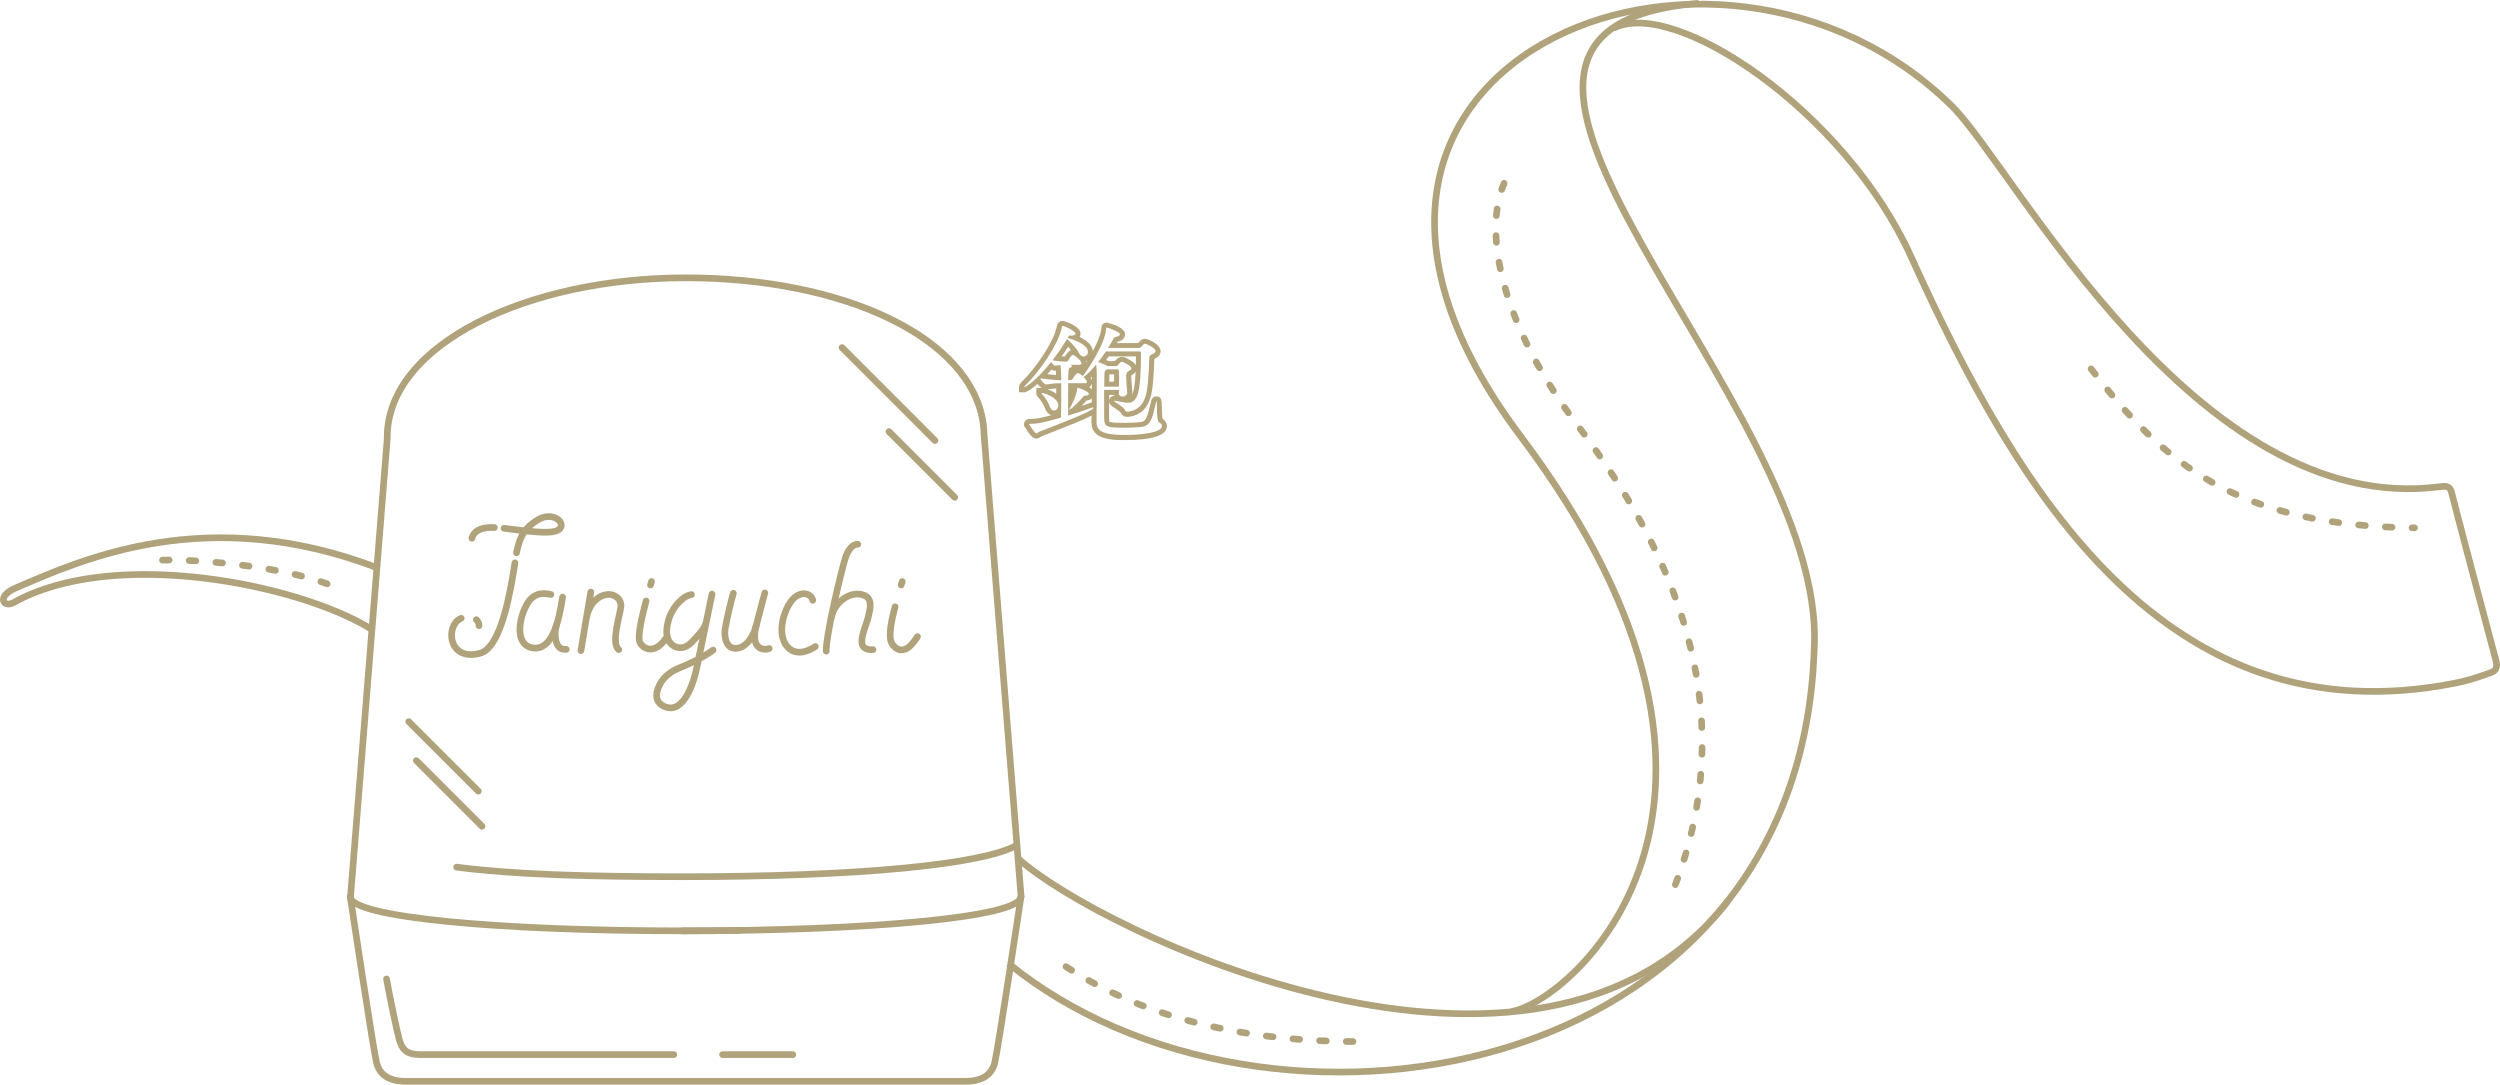 <svg xmlns="http://www.w3.org/2000/svg" id="_レイヤー_2" viewBox="0 0 374.07 162.3"><g id="_アウトライン化"><path fill="none" stroke="#b0a27b" stroke-linecap="round" stroke-linejoin="round" d="M152.77,134.18s-3.44,22.9-3.92,24.79c-.47,1.89-1.89,2.83-4.49,2.83H60.82c-2.6,0-4.01-.94-4.49-2.83-.47-1.89-3.92-24.79-3.92-24.79"/><path fill="none" stroke="#b0a27b" stroke-linecap="round" stroke-linejoin="round" d="M52.42 134.18c0 3.05 22.03 5.1 49.73 5.1s50.6-2.04 50.6-5.1c0-.02 0-.03 0-.05h.03l-5.53-68.99c-.01-.52-.05-1.04-.11-1.55v-.05h0c-1.71-13.1-21-21.97-44.54-21.97s-44.66 9.89-44.66 23.87c0 .08 0 .16 0 .24l-5.48 68.34M100.83 157.8h-37.92c-2.09 0-2.75-.76-3.19-2.32-.31-1.11-1.59-7.2-1.88-9M118.63 157.8 108.12 157.8"/><path fill="none" stroke="#b0a27b" stroke-linecap="round" stroke-linejoin="round" d="M102.15 139.28c2.88 0 5.66-.02 8.34-.06M68.33 129.75c8.49 1.1 19.52 1.43 33.81 1.43 26.51 0 44.9-1.85 49.99-4.7M133.02 64.58 142.85 74.41M125.99 52.01 139.9 65.92M62.3 113.81 72.13 123.64M61.16 107.98 71.57 118.38M71.27 92.72c.25.22.4.52.4.9"/><path fill="none" stroke="#b0a27b" stroke-linecap="round" stroke-linejoin="round" d="M69.01 92.51c-.46.2-.86.55-1.1 1.06-1.02 2.16.27 5.18 3.92 4.18 2.74-.75 4.11-7.07 4.85-11.25.09-.49.31-1.93.37-2.28M75.42 79.05c2.81.32 6.99 1.02 8.16.22 1.32-.9-.79-2.91-3.12-1.48-2.33 1.43-2.75 2.96-3.18 4.92M70.61 80.54c.19-.69.69-1.31 1.97-1.54.4-.07 1.04-.09 1.39-.06M84.18 89.35c-.58 3.81-1.61 7.97-4.42 7.6-2.8-.37-2.2-4.53-.74-6.83.46-.72 1.11-1.11 1.78-1.25.44-.09 1.12-.07 1.63.09"/><path fill="none" stroke="#b0a27b" stroke-linecap="round" stroke-linejoin="round" d="M83.25 93.6c-.4 1.31-.16 3.39 1.03 3.54.15.02.3.02.45.02M88.4 88.59s-1.44 8.42-1.47 8.76M87.75 92.48c.45-2.63 2.36-3.75 3.71-3.5.64.12 1.53.67 1.44 1.79s-1.55 5.54-.31 6.43M96.67 89.92c-.5 1.96-1.36 5.25-.92 6.2.5 1.07 2.28 1.78 3.85-.57M103.46 88.97c-.47.07-.98.3-1.46.75-.47.44-1.96 1.69-2.23 4.42-.25 2.53 2.08 3.64 3.67 2.01 1.59-1.63 1.96-2.23 2.07-2.64"/><path fill="none" stroke="#b0a27b" stroke-linecap="round" stroke-linejoin="round" d="M106.54 88.9c-.21 1.12-2.12 10.12-2.3 11.08s-1.65 7.24-4.9 5.7c-1.57-.75-1.21-2.39-.34-3.73.49-.74 1.43-1.53 2.65-2.01 1.33-.52 3.51-1.51 5.05-2.67M109.73 88.77c-.13.44-.42 1.47-.65 2.53s-.4 1.71-.58 2.76c-.16.96.02 2.78 1.35 2.94 1.32.16 2.71-1.12 3.31-3.42.59-2.3 1.28-4.86 1.28-4.86"/><path fill="none" stroke="#b0a27b" stroke-linecap="round" stroke-linejoin="round" d="M113.15 93.58c-.27.96-.59 3.1.89 3.51.39.11.74.07 1.05-.06M121.61 89.82c-.07-.68-1.23-1.53-2.62-.5-1.39 1.03-3.01 5.24-1.23 7.39 1.14 1.37 2.87.95 4.24.03M128.34 81.44c-.58-.06-1.4.58-1.88 2.13-.64 2.07-2.96 11.92-2.83 13.86"/><path fill="none" stroke="#b0a27b" stroke-linecap="round" stroke-linejoin="round" d="M124.36 92.46c.48-2.34 2.69-3.92 4.54-3.51 1.85.41 1.28 2.14 1.03 3.33-.25 1.19-1.76 4.1-.43 4.74.37.18.75.23 1.12.18M133.93 90.79c-.49 1.8-1.06 4.39-.52 5.41.26.49.61.79.98.95.23.1 1.08.35 2.05-.77.54-.62.84-1.12.84-1.12M97.49 87.01c-.12.39-.16.52-.16.52M135 87.01c-.12.39-.16.52-.16.52"/><path fill="none" stroke="#b0a27b" stroke-miterlimit="10" d="M55.44 94.06c-10.92-6.7-38.45-12.22-53.34-3.93-1.67.93-2.62-.92.2-2.13 9.93-4.27 28.75-12.87 54.44-2.93M150.91 144.17c38.21 31.11 118.49 18.67 120.55-47.16 1.98-36.96-65.31-92.59-17.29-96.51"/><path fill="none" stroke="#b0a27b" stroke-miterlimit="10" d="M152.26,128.38c11.48,10.64,77.7,42.78,106.24,6.5"/><path fill="none" stroke="#b0a27b" stroke-miterlimit="10" d="M226.18,151.34c8.29-1.23,43.35-30.24,1.33-86.09-42.02-55.84,29.36-84.28,64.62-49.3,9.25,9.18,36.46,61.61,72.9,56.88.79-.07,1.54-.26,1.8.88s5.64,21.47,6.6,24.99c.37,1.34-.05,1.75-1.01,2.05-.95.3-2.54.97-5.13,1.48-43.06,8.46-65.26-28.28-81.33-63.8C276.06,16.55,250.51-.43,241.45,4.22"/><path fill="none" stroke="#b0a27b" stroke-dasharray="0 0 1 3" stroke-linecap="round" stroke-miterlimit="10" d="M159.5 144.64c7.45 4.9 20.99 11.21 43.65 11.21M225.06 27.42c-3.15 7.16-.57 20.9 10.88 36.07 11.45 15.17 26.03 39.81 14.58 69.29M24.31 83.81c5.17-.19 19.88 1.03 26.62 4.4M312.89 55.2c10.79 14.1 21.85 23.51 48.39 23.78"/><path fill="#b3a47c" stroke-width="0px" d="M158.99,48.76c.29,0,1.94.78,1.94,1.16,0,.16-.26.28-.57.3-.11,0-.18-.02-.24-.02-.11,0-.2.04-.29.22l-.09.14c.18.04,3.04.82,3.04,2.08,0,.4-.31.7-.64.7-.26,0-.53-.16-.73-.58-.26-.56-1.14-1.54-1.76-2.04-.57.98-1.32,2.1-2.18,3.2.7.1,1.25.18,1.8.18h.35s.13-.06.2-.14c.18-.32.37-.6.57-.8.02-.04.07-.06.11-.06s.07,0,.09.02c.55.24,1.23.94,1.23,1.26,0,.1-.07.2-.31.2h-1.39s.04.02.07.02c.15.06.2.12.2.18,0,.08-.11.16-.18.2-.31.16-.33.06-.35.88l-.04,1.02h.44s.15-.06.22-.16c.22-.42.64-.9.79-.9.04,0,.09.02.11.02.2.1.42.26.62.44.35-.32,3.32-4.68,3.52-7.06,0-.22.02-.22.04-.22.13,0,2.02.64,2.02,1.02,0,.16-.18.3-.57.38-.31.04-.31.12-.44.34-.2.38-.44.82-.77,1.32h4.58c.13,0,.26-.04.35-.14l.44-.44s.09-.06.15-.06c.15,0,1.58.64,1.58,1.12,0,.14-.11.26-.37.4-.29.12-.55.24-.57.56,0,.92-.13,3.74-.37,5.04-.33,1.78-1.17,2.9-2.88,3.06h-.07c-.11,0-.2-.02-.24-.12-.13-.54-1.69-1.32-1.69-1.48,0-.02.02-.04.09-.04.02,0,.07.02.13.02.68.1,1.3.28,1.83.28,1.43,0,1.96-1.36,1.96-7.4,0-.22-.11-.28-.31-.28h-4.93c-.35.52-.75,1.08-1.17,1.6.42.12.99.38,1.41.6h1.3c.09,0,.2-.06.26-.16.09-.14.31-.34.42-.42.07-.02.11-.06.2-.06.04,0,.09.02.15.04.02.02,1.25.56,1.25.94,0,.18-.26.32-.44.42-.35.2-.35.38-.35.9,0,.58.07,1.12.15,2.26v.04c0,.38-.37.6-.7.6-.29,0-.55-.16-.55-.52v-.48h-2.2v3.74c0,1.78,0,1.92,3.15,1.92.84,0,1.74-.04,2.53-.14,1.5-.2,1.65-2,2.09-3.68.02-.1.04-.14.07-.14.13,0-.07,2.92.37,3.16.31.16.44.34.44.54,0,.96-2.82,1.34-5.59,1.34-2.62,0-4.2-.34-4.2-1.86v-.04c.02-.44.04-4.64.04-6.44v-.78c0-.24-.02-.86-.09-1.42-.59.74-1.54,1.68-1.89,1.88.42.42.51.64.51.74s-.09.18-.35.18h-2.46c-.02.76-.02,1.6-.02,2.42s0,1.66.02,2.42c1.34-.42,2.64-.84,3.54-1.18.07-.02.11-.04.15-.04.07,0,.09.02.09.06,0,.4-3.23,1.7-8.16,3.6-.15.06-.22.24-.35.24-.29,0-1.08-1.32-1.08-1.32-.02-.04-.04-.06-.04-.08s.04-.04.13-.04c1.34,0,2.49-.32,4.64-.94.04-1.66.04-3.64.04-5.14h-.04c-.81,0-1.45.08-2.22.18h-.02c-.24,0-.84-.64-.84-.92,1.23.2,2.44.28,3.12.28v-.34c-.02-.76-.04-1.38-.11-1.92l-.81.1h-.02c-.13,0-.4-.3-.57-.56-2.42,3.06-3.98,3.8-4.03,3.8t-.02-.02s.04-.12.18-.26c2.05-2,4.91-6,5.48-8.72.02-.14.02-.2.11-.2M165.22,57.86h2.2c.02-.66.04-1.06.04-1.5,0-.26-.02-.54-.04-.9,0-.06-.04-.2-.2-.2h-1.56l-.09.06c-.26.18-.29.18-.31.64-.02.1-.02.9-.04,1.9M161.28,58.02c.07,0,1.65.54,1.65.92,0,.14-.18.24-.55.26-.18,0-.24.04-.4.26-1.23,1.44-1.91,1.84-1.98,1.84t-.02-.02s.02-.08.07-.16c.31-.5.99-1.84,1.14-2.92.02-.12.02-.18.09-.18M155.85,58.8c.59,0,2.51.8,2.51,1.86,0,.44-.31.76-.64.76-.26,0-.53-.18-.68-.66-.15-.5-.64-1.28-1.06-1.72-.11-.12-.18-.2-.18-.22s0-.02.04-.02M158.99,48.01c-.17,0-.73.06-.85.8-.5,2.4-3.13,6.25-5.27,8.33-.21.22-.4.47-.4.8v.75l.77.02c.31,0,1.04-.41,2.01-1.27.17.24.39.46.63.61-.01,0-.03,0-.04,0h-.75l-.04.77c0,.32.18.52.37.73.35.37.77,1.05.89,1.44.19.58.55.98,1,1.13-1.4.39-2.24.56-3.21.56-.58,0-.88.4-.88.79v.23l.15.23c1.01,1.69,1.44,1.69,1.72,1.69.37,0,.6-.22.7-.32,4.34-1.68,6.49-2.55,7.54-3.12,0,.51-.01.87-.02.98v.02s0,.06,0,.06c0,2.61,3.22,2.61,4.95,2.61,4.21,0,6.34-.7,6.34-2.09,0-.31-.12-.74-.65-1.09-.09-.38-.1-1.33-.11-1.77-.01-.89-.02-1.59-.81-1.59-.15,0-.65.05-.8.73-.06.24-.13.51-.19.77-.35,1.51-.59,2.24-1.27,2.33-.87.11-1.8.13-2.43.13-.74,0-2.12,0-2.34-.17-.05-.1-.05-.6-.05-1v-1.99c.04.4.34.61.83.93.23.16.76.51.9.69h0s.03.07.03.07c.07.17.32.57.93.57h.14c1.94-.18,3.13-1.42,3.55-3.67.24-1.29.37-3.92.39-5,.04-.02.09-.04.11-.05h.03s.03-.03.03-.03c.19-.1.77-.41.77-1.06,0-1.1-1.95-1.87-2.33-1.87-.25,0-.48.09-.66.26l-.39.38h-3.16c.04-.07.07-.13.1-.19,1.01-.23,1.12-.84,1.12-1.1,0-1.22-2.75-1.77-2.77-1.77-.13,0-.78.05-.79.93-.08.89-.63,2.15-1.26,3.33-.08-.99-1.06-1.67-1.98-2.11.09-.14.14-.31.14-.49,0-1.07-2.27-1.91-2.69-1.91h0ZM158.85,53.33c.34-.47.66-.96.97-1.44.15.16.3.33.44.49-.17.05-.32.15-.43.29-.17.18-.35.41-.51.67h-.04c-.14,0-.28,0-.43-.02h0ZM165.88,53.33h4.09c0,.48,0,.93-.02,1.34-.22-.43-.75-.76-1.47-1.11l-.05-.04-.15-.05c-.1-.03-.22-.07-.38-.07-.22,0-.38.07-.44.1l-.12.04-.07.06c-.09.06-.3.24-.47.44h-.89c-.12-.06-.25-.12-.39-.19.12-.16.24-.33.36-.51h0ZM162.52,54.03c.06-.02.11-.04.17-.06-.04.07-.09.14-.13.21,0-.05-.02-.1-.04-.14h0ZM156.71,55.99c.2-.22.4-.45.6-.69.26.17.44.17.53.17h.11s.04-.01.04-.01c.01.2.02.42.03.65-.38-.02-.83-.06-1.32-.12h0ZM169.28,56.17c.17-.1.47-.27.64-.55-.09,2.03-.29,3.01-.54,3.48.03-.11.05-.23.05-.36v-.1c-.03-.33-.05-.61-.07-.86-.05-.58-.08-.96-.08-1.34,0-.09,0-.19,0-.26h0ZM166.01,56.01h.69c0,.12.01.24.01.35,0,.24,0,.48-.02.75h-.71c0-.08,0-.16,0-.24,0-.33.01-.68.02-.79v-.02s0-.05,0-.05h0ZM163.2,56.53c.06-.05.12-.11.17-.17v.38c0,.06,0,.13,0,.2-.03-.13-.09-.27-.17-.41h0ZM162.97,57.92c.23-.14.35-.36.4-.55,0,.27,0,.56,0,.87-.11-.12-.25-.22-.4-.32h0ZM156.75,58.25c.49-.06.89-.11,1.29-.14,0,.26,0,.53,0,.81-.41-.3-.88-.52-1.29-.67h0ZM165.97,59.09h.73s.02.08.03.12c-.46.03-.72.37-.76.71v-.83h0ZM162.57,59.93c.38-.05.63-.17.79-.31,0,.2,0,.4,0,.6-.08.01-.14.03-.18.05h-.01s-.06.02-.06.02c-.37.14-.81.29-1.27.45.27-.28.52-.56.72-.8v-.02h.01Z"/></g></svg>